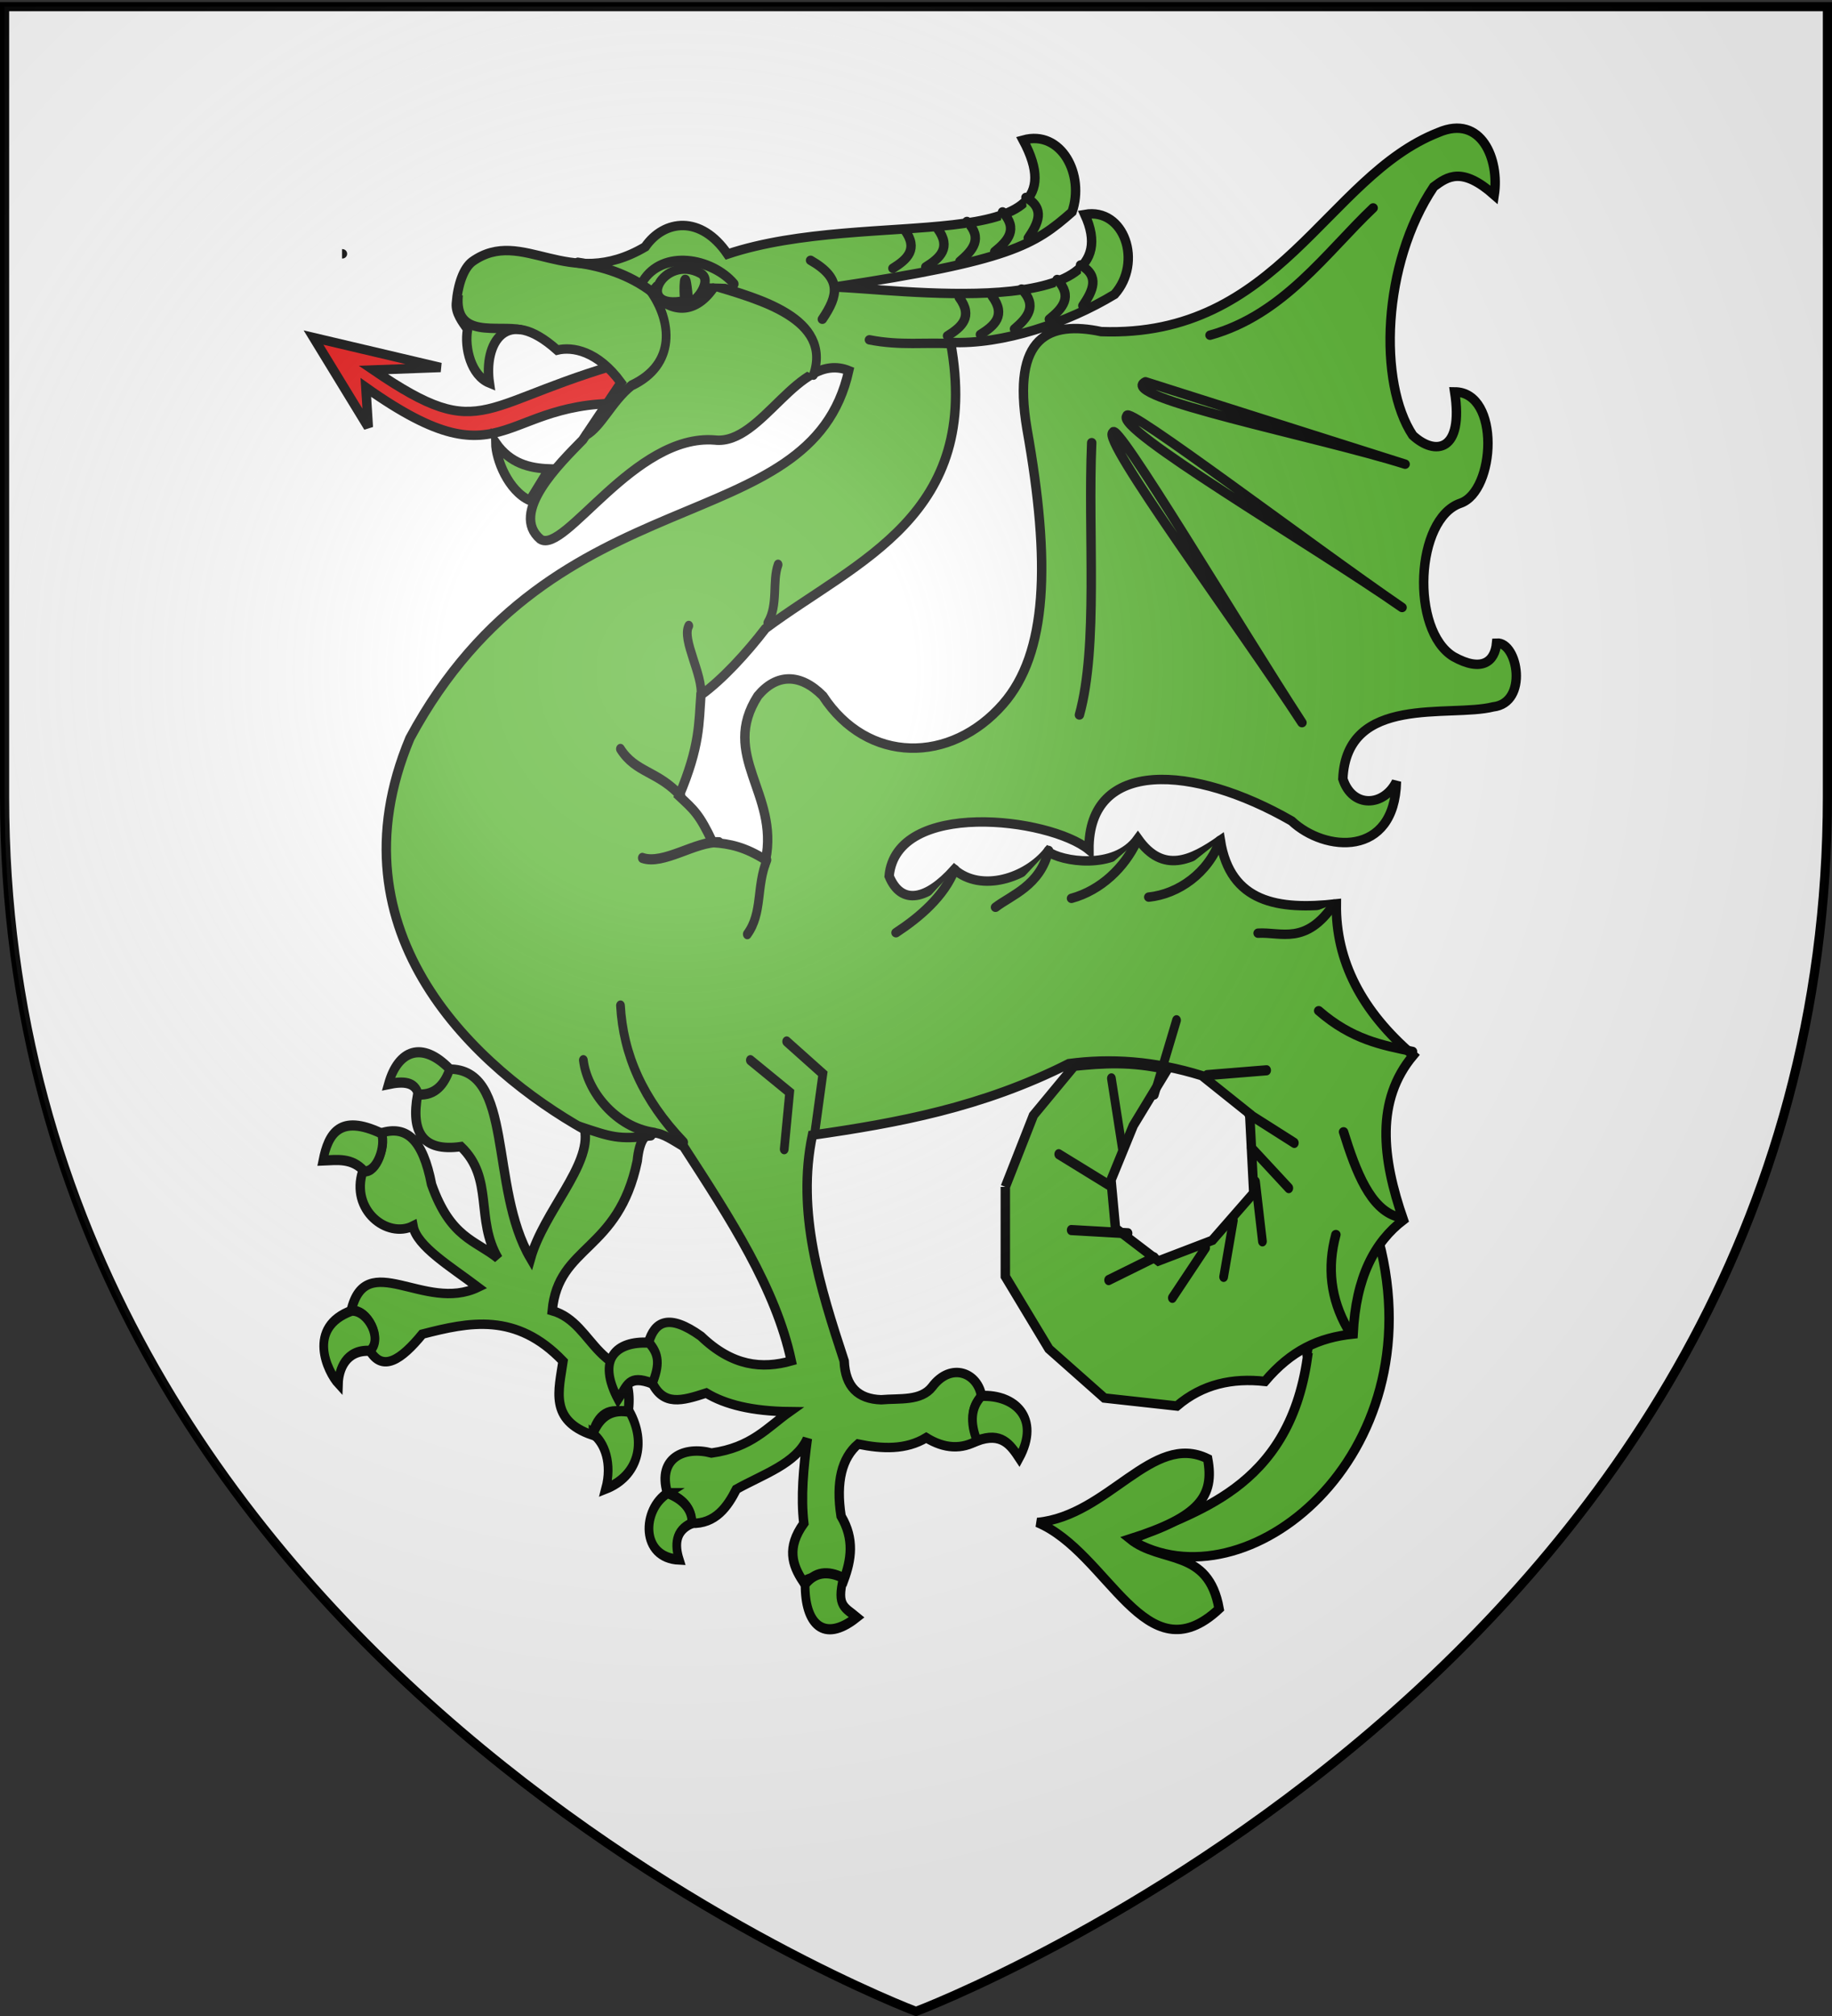 <svg xmlns="http://www.w3.org/2000/svg" xmlns:xlink="http://www.w3.org/1999/xlink" version="1.0" width="600" height="660"><rect width="100%" height="100%" fill="#333333" stroke="none"/><defs><linearGradient id="a"><stop style="stop-color:#fff;stop-opacity:.314" offset="0"/><stop style="stop-color:#fff;stop-opacity:.251" offset=".19"/><stop style="stop-color:#6b6b6b;stop-opacity:.125" offset=".6"/><stop style="stop-color:#000;stop-opacity:.125" offset="1"/></linearGradient><linearGradient id="b"><stop style="stop-color:#fd0000;stop-opacity:1" offset="0"/><stop offset=".5" style="stop-color:#e77275;stop-opacity:.659"/><stop offset="1" style="stop-color:black;stop-opacity:.323"/></linearGradient><radialGradient xlink:href="#a" id="c" gradientUnits="userSpaceOnUse" gradientTransform="matrix(1.353 0 0 1.349 -77.63 -85.747)" cx="221.445" cy="226.331" fx="221.445" fy="226.331" r="300"/></defs><path d="M300 658.5s298.5-112.32 298.5-397.772V2.176H1.5v258.552C1.5 546.18 300 658.5 300 658.5z" style="fill:#fff;fill-opacity:1;fill-rule:evenodd;stroke:none;stroke-width:3;stroke-linecap:butt;stroke-linejoin:miter;stroke-miterlimit:4;stroke-dasharray:none;stroke-opacity:1;display:inline"/><g style="fill:#5ab532"><g style="fill:#5ab532;stroke:#000;stroke-width:3;stroke-miterlimit:4;stroke-dasharray:none;stroke-opacity:1"><path d="M965.293-358.403c-52.93 13.74-49.533 28.651-85.715 3.968l21.429-.793-40.476-9.524 17.46 28.571-.794-12.698c47.076 33.357 41.621.9 89.875 5.542l-1.78-15.066z" style="fill:#e20909;fill-rule:evenodd;stroke:#000;stroke-width:3;stroke-linecap:butt;stroke-linejoin:miter;stroke-miterlimit:4;stroke-dasharray:none;stroke-opacity:1" transform="matrix(1.028 0 0 1.028 -781.943 485.48)"/><g style="fill:#5ab532;fill-opacity:1;stroke:#000;stroke-width:3;stroke-miterlimit:4;stroke-dasharray:none;stroke-opacity:1"><path d="M869.61-391.424c.114 0 .228 0 0 0zM1177.156-39.82c-6.026 42.26-36.686 48.997-56.214 57.98 36.408 21.997 97.008-26.346 78.98-95.323-5.9 15.948-24.214 28.157-22.766 37.343z" style="fill:#5ab532;fill-opacity:1;fill-rule:evenodd;stroke:#000;stroke-width:3;stroke-linecap:butt;stroke-linejoin:miter;stroke-miterlimit:4;stroke-dasharray:none;stroke-opacity:1" transform="matrix(1.028 0 0 1.028 -781.943 485.48)"/><path d="m1080.937-94.28 8.95-22.781 12.953-15.645c9.009-.92 18.198-1.578 29.675 1.098l-10.834 17.84-7.065 17.293 1.413 15.37 13.66 10.43 17.193-6.587 13.189-15.096-1.294-25.178-15.193-12.151c-15.323-4.755-29.21-5.597-42.393-3.843-27.632 13.965-54.711 18.913-81.724 22.782-5.113 24.442 2.334 48.187 10.127 71.913.354 8.28 4.515 12.122 11.776 12.352 5.904-.52 12.685.492 16.25-4.117 6.011-8.026 14.74-4.533 15.78 3.293-3.68 3.298-3.115 8.244-1.178 13.724-5.181 3.013-10.676 2.752-16.486-.823-6.466 3.91-13.958 3.632-21.714 2.031-5.116 4.384-7.13 11.976-5.417 22.946 4.342 7.333 3.225 13.96.848 20.422-3.683-1.786-7.816-2.26-13.001.33-3.377-5.138-5.287-10.702.283-18.446-.988-8.473-.12-17.666 1.13-27.009-3.605 7.999-14.123 11.393-22.61 16.14-2.803 5.516-6.647 11.137-14.413 10.87.107-5.355-3.248-8.017-7.631-9.882-3.068-10.97 5.404-14.82 14.131-12.516 12.749-1.794 17.725-8.117 24.87-13.175-12.037-.122-20.553-2.296-26.566-5.93-7.858 2.552-13.557 4.141-17.24-3.293 1.651-4.676 1.731-9.046-1.13-12.845 2.012-6.67 6.407-9.3 16.675-1.977 10.026 9.634 19.515 10.496 28.792 7.887-4.887-22.968-19.398-45.278-34.287-68.247-6.457-3.816-13.403-9.342-14.782 4.594-6.076 29.094-25.147 26.626-27.099 47.66 7.136 2.02 10.514 8.42 15.274 13.207 4.368 4.534 10.672 6.36 8.87 19.523-5.719-2.226-9.557-.07-11.333 6.89-13.88-4.712-10.66-14.407-9.362-23.542-14.945-15.642-29.89-12.464-44.836-8.613-6.69 8.172-12.676 12.231-16.752 5.168 3.888-3.814-.823-13.407-5.913-12.633 4.662-20.08 23.454.702 40.403-7.465-8.59-6.508-19.508-13.015-20.694-19.523-8.184 4.135-20.053-5.028-16.003-17.476 3.403 1.2 7.575-7.277 5.892-12.158 8.038-2.46 13.24 2.043 16.023 16.427 6.07 17.103 13.91 17.69 21.187 23.543-7.335-12.442-1.26-25.457-11.825-35.602-12.228 1.724-16.012-4.603-13.796-16.652 4.927-.383 7.555-1.531 9.854-8.039 21.027-.314 12.812 37.704 26.114 60.293 4.231-14.945 19.417-29.664 17.244-40.971-33.96-19.117-81.862-62.237-55.676-124.69 46.04-85.475 127.621-62.118 139.806-117.068-16.08-6.469-27.51 23.865-42.68 22.107-25.636-2.112-47.838 36.62-55.553 31.582-9.98-8.46 6.257-24.227 13.465-31.613l12.208-18.235c-7.427-10.159-15.457-11.55-20.315-10.373-16.564-14.781-23.435-1.903-21.618 10.48-5.75-2.36-8.039-11.155-6.942-17.108-1.624-2.3-3.818-5.143-3.582-8.214.46-6.01 2.285-11.257 5.104-13.366 16.054-11.365 30.384 9.905 55.06-4.666 6.03-8.733 17.753-10.188 26.237 2.297 45.155-15.095 114.925 2.344 94.169-36.319 12.19-3.393 19.71 11.115 15.582 22.897-12.038 10.555-19.62 15.486-75.828 23.935 18.204.354 95.986 11.711 79.893-23.146 12.618-2.23 18.538 15.265 9.484 25.454-15.007 9.081-35.616 16.084-52.236 15.294 10.097 55.137-29.742 69.391-58.993 91.143-5.854 7.657-13.721 16.264-20.553 21.171-.675 8.833-.224 16.151-6.977 32.123 4.731 4.432 6.436 5.682 10.753 14.859 5.47.36 10.281 1.395 16.84 5.525 4.33-21.237-14.658-33.219-2.465-52.253 5.92-7.107 13.468-7.28 20.694 0 14.25 21.81 40.764 21.692 57.42 2.611 14.118-16.174 15.238-44.827 7.618-87.595-5.024-29.675 7.206-34.484 23.65-31.008 56.67 2.044 71.669-49.397 107.409-63.414 13.743-5.926 19.524 8.67 17.81 19.892-10.266-9.059-14.832-5.938-19.294-2.594-16.504 24.562-17.7 62.512-6.68 79.136 7.159 6.622 16.32 5.299 13.359-13.838 14.688.09 12.985 31.62 1.855 35.46-14.385 4.923-15.997 40.494-2.226 48.866 9.087 5.082 13.175 1.545 13.729-4.325 6.817-.42 10.217 19.06-1.113 20.325-13.779 3.46-46.658-4.191-47.867 22.92 3.044 9.52 13.114 8.825 17.069.864-.587 24.295-22.841 22.475-33.395 12.54-31.249-17.969-64.76-20.05-64.564 9.168-12.74-10.34-61.45-16.012-63.661 8.413 3.938 9.536 12.153 7.492 20.786-2.123 8.563 7.418 22.993 2.759 29.797-5.748 4.064 3.138 21.25 6.237 28.67-4.064 8.02 11.327 17.08 6.922 26.27.519 3.147 19.901 18.503 22.29 36.955 20.237-.242 18.185 8.109 34.224 24.489 48.258-11.998 14.277-10.013 32.627-3.117 52.409-9.179 6.999-15.151 18.268-16.029 36.323-10.944 1.115-19.77 5.257-28.092 15.088-10.343-1.138-19.862.843-28.055 7.843l-23.096-2.542-17.664-15.645-13.895-23.057v-28.545M1120.66 17.832c22.073-7.01 26.987-13.537 24.735-25.55-17.641-8.658-31.553 18.15-54.247 20.309 22.802 9.554 34.282 49.615 57.9 27.515-3.442-19.514-18.51-14.275-28.388-22.274z" style="fill:#5ab532;fill-opacity:1;fill-rule:evenodd;stroke:#000;stroke-width:3;stroke-linecap:butt;stroke-linejoin:miter;stroke-miterlimit:4;stroke-dasharray:none;stroke-opacity:1" transform="matrix(1.028 0 0 1.028 -781.943 485.48)"/><path d="M1185.637-184.348c-8.944 13.219-16.8 8.835-24.177 9.276M1149.323-204.619c-3.723 10.413-13.295 17.094-22.696 18.056M1122.775-204.263c-3.87 8.191-11.287 15.502-20.76 18.096M1094.701-201.418c-2.646 11.217-11.885 14.239-16.899 18.096M1064.796-195.372c-3.375 8.613-11.287 15.295-18.695 20.148M1210.66-137.404c-9.68-1.992-19.333-3.772-29.895-12.966M1205.777-84.77c-8.485-2.51-13.081-14.083-17.089-27.028M1189.909-49.207c-5.335-9.425-6.492-19.39-3.662-29.873" style="fill:#5ab532;fill-opacity:1;fill-rule:evenodd;stroke:#000;stroke-width:3;stroke-linecap:round;stroke-linejoin:miter;stroke-miterlimit:4;stroke-dasharray:none;stroke-opacity:1" transform="matrix(1.028 0 0 1.028 -781.943 485.48)"/><path d="M1198.116-406.035c-14.882 14.108-28.552 34.033-51.976 40.529M1125.581-350.674c-9.96 4.836 55.15 17.494 82.724 26.242l-82.724-26.242zM1119.707-339.835c-.96-4.151 58.16 40.84 87.62 61.04-29.207-20.347-92.467-57.277-87.62-61.04zM1115.235-334.535c-4.327 1.698 40.138 61.61 60.207 92.415-20.069-30.805-59.69-97.484-60.207-92.415zM1104.533-244.567c6.076-21.955 2.666-57.728 3.916-86.711" style="fill:#5ab532;fill-opacity:1;fill-rule:evenodd;stroke:#000;stroke-width:3;stroke-linecap:round;stroke-linejoin:round;stroke-miterlimit:4;stroke-dasharray:none;stroke-opacity:1" transform="matrix(1.028 0 0 1.028 -781.943 485.48)"/><g style="fill:#5ab532;fill-opacity:1;stroke:#000;stroke-width:4.695;stroke-miterlimit:4;stroke-dasharray:none;stroke-opacity:1"><path d="M1036.621 549.704c-21.795-19.632-32.48-40.394-33.957-63.152M1072.521 511.795l21.122 14.845-2.923 26.247M1092.04 503.158l19.462 14.925-4.345 27.24M982.704 511.795c1.978 14.212 17.187 30.974 38.201 33.552" style="fill:#5ab532;fill-opacity:1;fill-rule:evenodd;stroke:#000;stroke-width:4.695;stroke-linecap:round;stroke-linejoin:miter;stroke-miterlimit:4;stroke-dasharray:none;stroke-opacity:1" transform="matrix(.609 0 0 .709 -407.408 -15.778)"/></g><path d="M906.62-378.332c-1.393 14.274 12.834 9.414 20.116 11.128M929.437-312.854c-6.86-3.126-10.757-13.008-10.85-18.337 4.654 6.563 10.68 8.027 17.035 8.263l-6.185 10.074z" style="fill:#5ab532;fill-opacity:1;fill-rule:evenodd;stroke:#000;stroke-width:3;stroke-linecap:butt;stroke-linejoin:miter;stroke-miterlimit:4;stroke-dasharray:none;stroke-opacity:1" transform="matrix(1.028 0 0 1.028 -781.943 485.48)"/><g style="fill:#5ab532;fill-opacity:1;stroke:#000;stroke-width:4.695;stroke-miterlimit:4;stroke-dasharray:none;stroke-opacity:1"><path d="M303.26 256.846c-3.285 7.8.234 18.433-5.529 26.9M255.23 285.091c-3.974 6.318 7.93 22.952 6.457 32.188M218.472 341.914c8.224 11.18 20.102 10.018 32.612 21.914M230.245 392.243c11.246 3.46 29.014-7.89 41.306-7.246M297.264 393.156c-5.919 12.372-2.134 24.347-10.555 34.302" style="fill:#5ab532;fill-opacity:1;fill-rule:evenodd;stroke:#000;stroke-width:4.695;stroke-linecap:round;stroke-linejoin:miter;stroke-miterlimit:4;stroke-dasharray:none;stroke-opacity:1" transform="matrix(.609 0 0 .709 70.146 2.765)"/></g><g style="fill:#5ab532;fill-opacity:1;stroke:#000;stroke-width:4.695;stroke-miterlimit:4;stroke-dasharray:none;stroke-opacity:1"><path d="M1106.55 186.594c10.078-26.073-29.556-34.944-53.624-41.273-14.896-9.392-23.744-7.677-33.19 3.055-12.46-8.284-27.489-12.057-39.95-13.554" style="fill:#5ab532;fill-opacity:1;fill-rule:evenodd;stroke:#000;stroke-width:4.695;stroke-linecap:round;stroke-linejoin:miter;stroke-miterlimit:4;stroke-dasharray:none;stroke-opacity:1" transform="matrix(.609 0 0 .709 -407.455 -9.604)"/><path d="M1052.586 146.734c-9.984 11.958-23.077 11.473-33.908.848 11.773 14.263 14.14 34.213-9.994 43.95-10.358 7.097-16.214 19.023-24.447 22.844M1014.572 143.652c10.699-15.098 37.44-10.894 49.316 1.027" style="fill:#5ab532;fill-opacity:1;fill-rule:evenodd;stroke:#000;stroke-width:4.695;stroke-linecap:round;stroke-linejoin:miter;stroke-miterlimit:4;stroke-dasharray:none;stroke-opacity:1" transform="matrix(.609 0 0 .709 -407.455 -9.604)"/></g><path d="M1062.514-365.292c4.52-2.818 8.258-6.092 3.742-12.212M1072.993-365.728c4.52-2.818 8.258-6.092 3.742-12.213M1083.852-367.5c4.14-3.522 7.454-7.368 2.253-12.7M1094.957-370.61c4.207-3.414 7.59-7.175 2.492-12.638M1105.63-374.922c3.185-4.681 5.498-9.417-.735-12.94M1064.135-362.789c-8.913-.516-16.6.69-26.497-1.247M1022.634-370.595c5.056-7.497 6.385-12.954-3.751-18.762M1045.117-386.815c4.52-2.818 8.258-6.091 3.742-12.212M1055.596-387.25c4.52-2.819 8.258-6.092 3.742-12.213M1066.455-389.023c4.141-3.521 7.454-7.367 2.253-12.7M1077.56-392.132c4.207-3.415 7.591-7.176 2.492-12.639M1088.232-396.445c3.186-4.68 5.499-9.417-.734-12.94M945.244-113.535c10.188 3.395 12.395 4.261 22.727 2.998" style="fill:#5ab532;fill-opacity:1;fill-rule:evenodd;stroke:#000;stroke-width:3;stroke-linecap:round;stroke-linejoin:miter;stroke-miterlimit:4;stroke-dasharray:none;stroke-opacity:1" transform="matrix(1.028 0 0 1.028 -781.943 485.48)"/><g style="fill:#5ab532;fill-opacity:1;stroke:#000;stroke-width:4.695;stroke-miterlimit:4;stroke-dasharray:none;stroke-opacity:1"><path d="m1280.973 514.907 5.962 32.789M1252.656 549.931l26.827 14.159M1259.363 584.955l30.552 1.49M1279.483 608.056l24.59-10.433M1313.761 616.253l17.885-23.101M1341.333 606.565l5.216-26.081M1358.472 562.6l3.726 27.571M1356.237 546.95l20.12 18.63M1354.746 531.302l24.591 13.413M1332.39 513.417l32.044-2.235M1315.997 488.08l-11.923 34.28" style="fill:#5ab532;fill-opacity:1;fill-rule:evenodd;stroke:#000;stroke-width:4.695;stroke-linecap:round;stroke-linejoin:miter;stroke-miterlimit:4;stroke-dasharray:none;stroke-opacity:1" transform="matrix(.609 0 0 .709 -416.115 -12.037)"/></g></g><g style="fill:#5ab532;fill-opacity:1;stroke:#000;stroke-width:4.666;stroke-miterlimit:4;stroke-dasharray:none;stroke-opacity:1"><path d="M125.08 488.834c-2.655 6.722-7.54 12.191-16.82 11.674-1.632-5.91-8.106-6.174-16.027-4.748 5.17-15.707 18.048-19.91 32.846-6.926zM88.474 518.317c2.451 5.814-2.314 17.958-9.102 17.412-6.664-6.348-14.483-5.193-22.161-4.947 2.918-12.469 9.03-21.399 31.263-12.465zM82.34 618.042c7.097-5.216-1.03-18.756-9.696-18.402-24.426 7.659-13.024 27.976-7.123 33.44.215-6.314 3.852-15.63 16.819-15.038zM201.79 656.126c4.115-8.991 11.002-11.515 19.588-10.073 9.02 14.07 4.72 29.361-12.872 35.258 3.588-11.606-.472-21.026-6.716-25.185zM409.658 638.713c-5.608 5.249-6.255 12.151-2.372 20.564 12.962-4.175 17.827 1.772 22.54 7.909 11.614-18.31-2.392-29.15-20.168-28.473zM315.243 725.209c5.073-5.768 11.953-6.627 20.48-3.005-3.772 13.084.898 13.494 7.177 18.016-17.943 12.172-27.787 2.777-27.657-15.011zM241.655 683.279c7.407 2.366 13.45 7.15 12.968 13.807-8.984 3.36-9.138 10.103-6.73 16.695-20.927-.814-19.995-23.002-6.238-30.502zM231.68 614.3c5.564 5.296 5.75 10.327 1.797 18.706-12.927-4.284-13.52 1.17-18.284 7.267-11.458-18.407-1.281-26.802 16.488-25.974z" style="fill:#5ab532;fill-opacity:1;fill-rule:evenodd;stroke:#000;stroke-width:4.666;stroke-linecap:butt;stroke-linejoin:miter;stroke-miterlimit:4;stroke-dasharray:none;stroke-opacity:1" transform="matrix(.612 0 0 .714 70.745 .957)"/></g><path d="M978.858-376.503c-.546-2.721-.118-13.285 1.033-.859.389 4.189 8.532-5.338 4.016-7.807-11.902-6.509-21.584 12.025-5.049 8.666z" style="fill:#5ab532;fill-opacity:1;fill-rule:evenodd;stroke:#000;stroke-width:3;stroke-linecap:round;stroke-linejoin:miter;stroke-miterlimit:4;stroke-dasharray:none;stroke-opacity:1" transform="matrix(1.028 0 0 1.028 -781.943 485.48)"/></g></g><path style="opacity:1;fill:none;fill-opacity:1;fill-rule:evenodd;stroke:#000;stroke-width:3;stroke-linecap:butt;stroke-linejoin:miter;stroke-miterlimit:4;stroke-dasharray:none;stroke-opacity:1" d="M300 658.5S1.5 546.18 1.5 260.728V2.176h597v258.552C598.5 546.18 300 658.5 300 658.5z"/><g style="opacity:1;display:inline"><path d="M300 658.5s298.5-112.32 298.5-397.772V2.176H1.5v258.552C1.5 546.18 300 658.5 300 658.5z" style="opacity:1;fill:url(#c);fill-opacity:1;fill-rule:evenodd;stroke:none;stroke-width:1px;stroke-linecap:butt;stroke-linejoin:miter;stroke-opacity:1"/></g></svg>